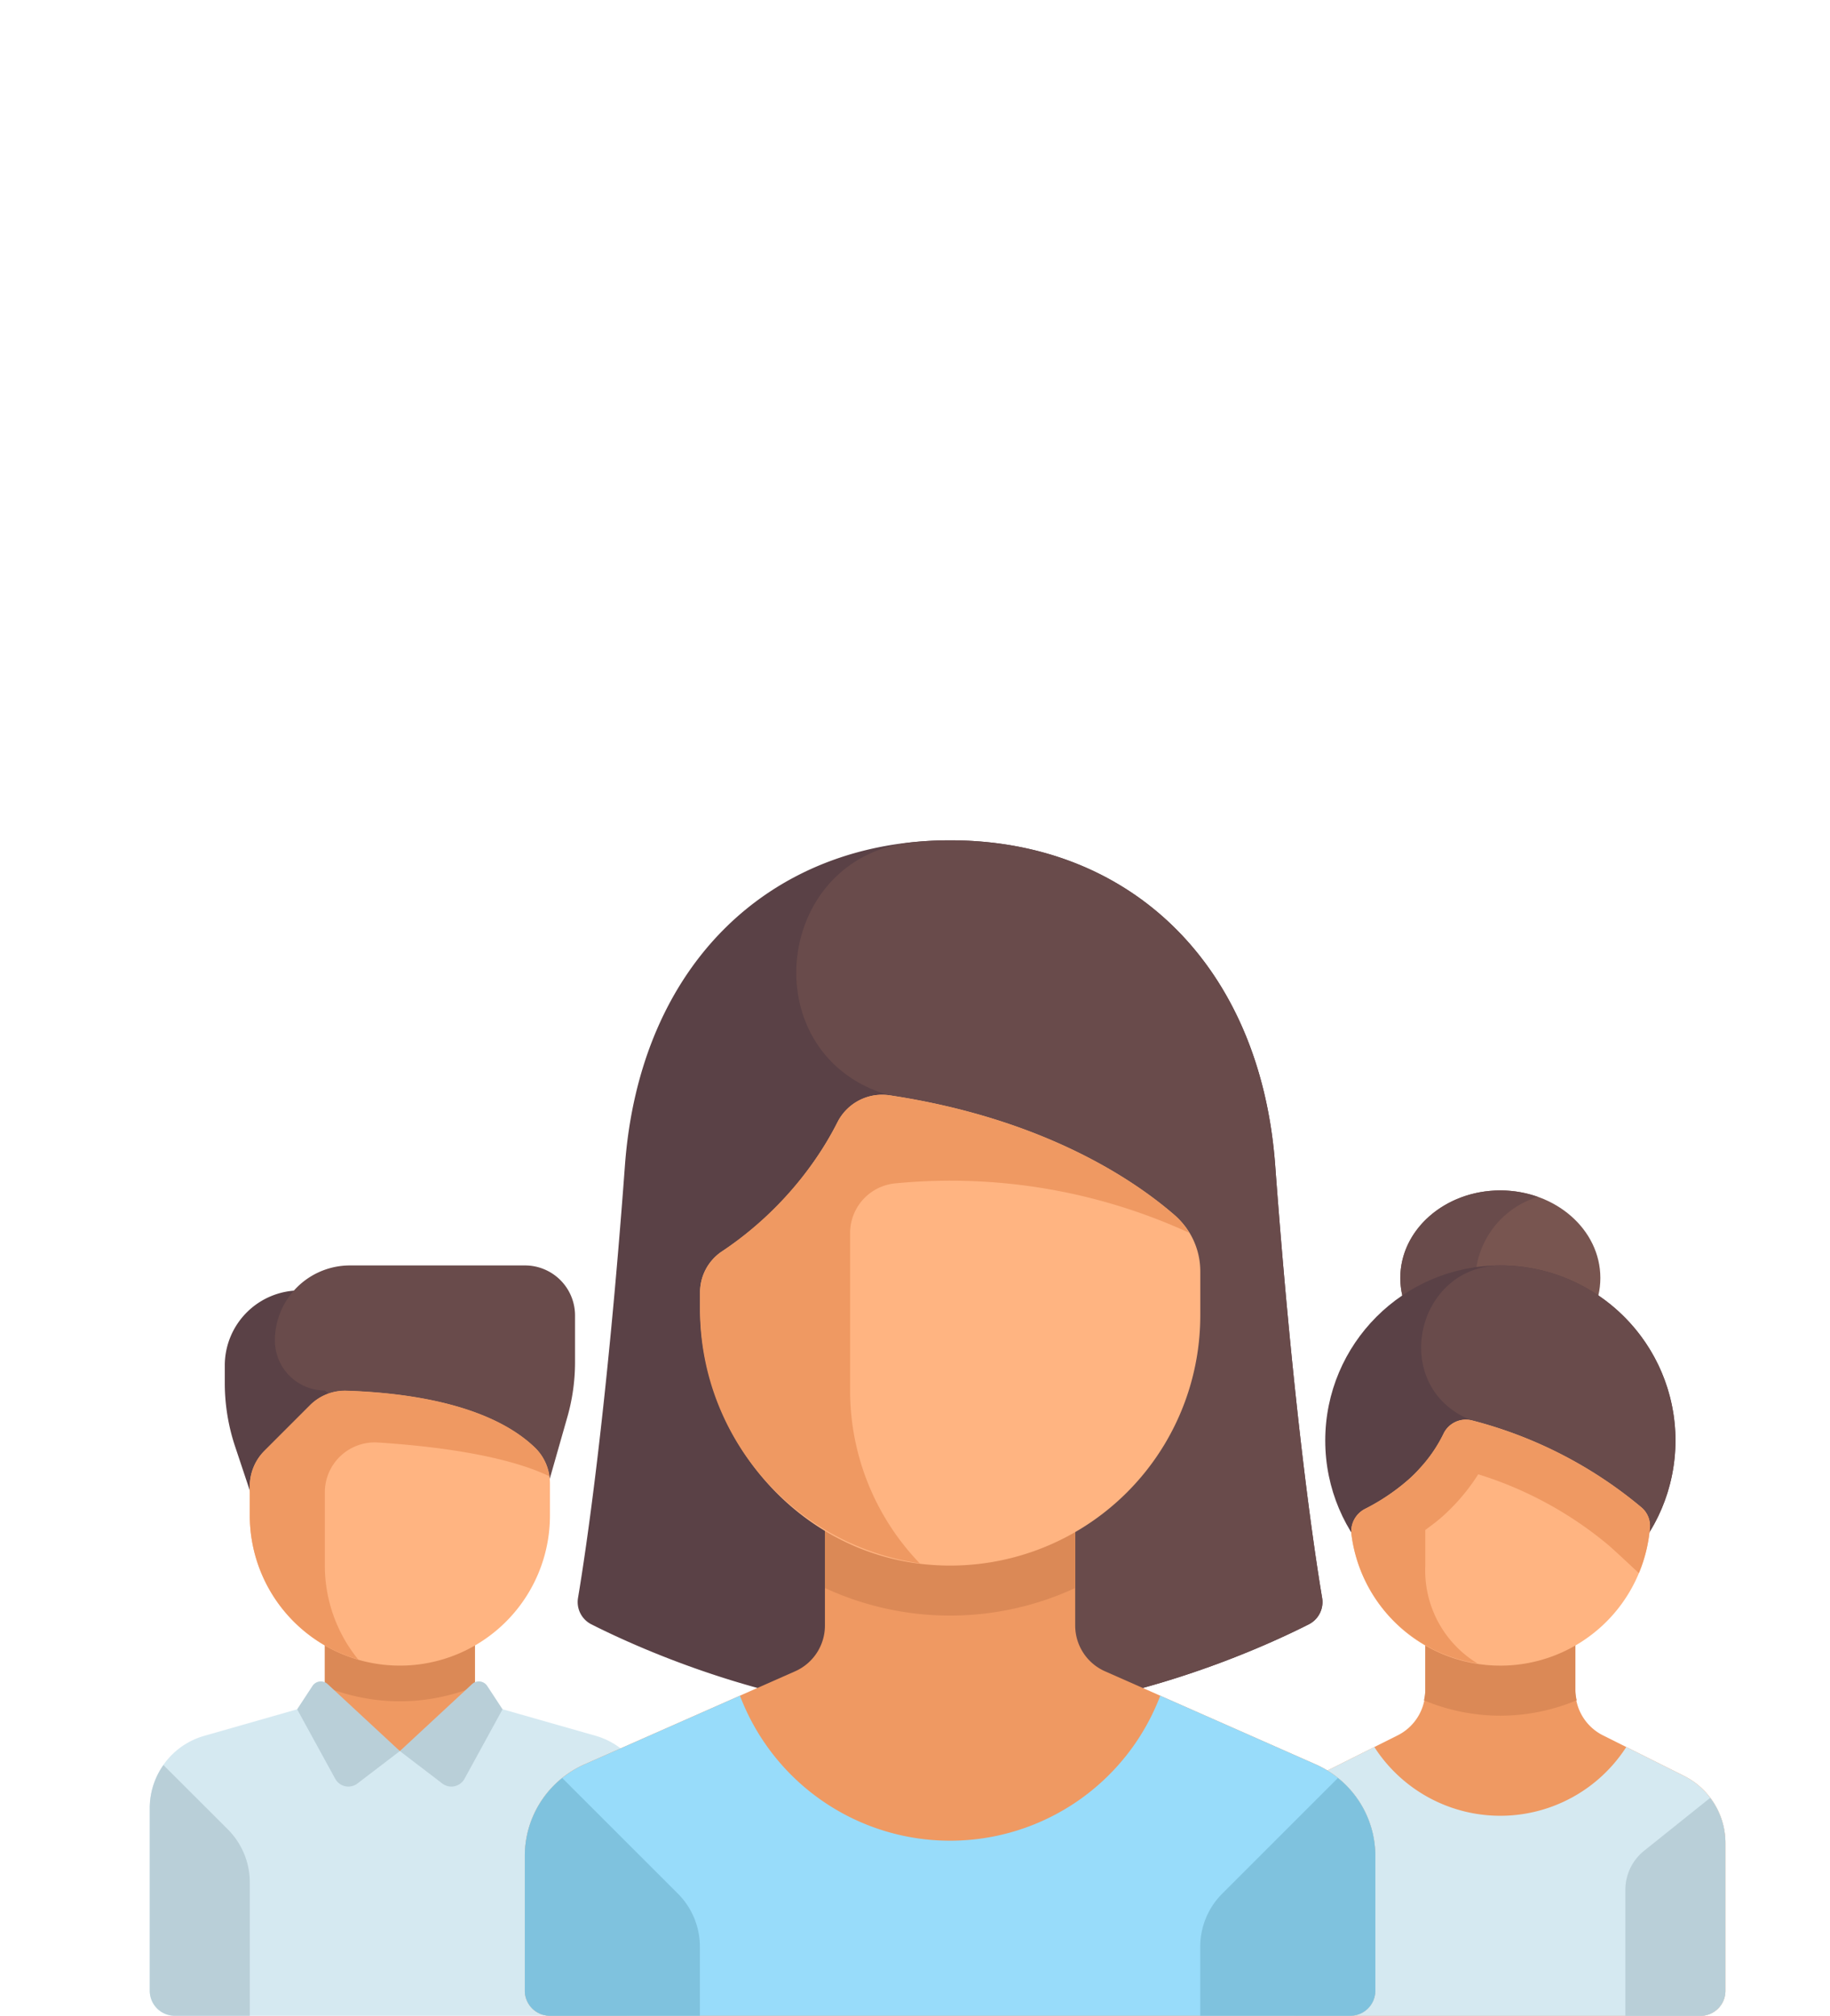 <svg xmlns="http://www.w3.org/2000/svg" xmlns:xlink="http://www.w3.org/1999/xlink" width="97.755" height="107.675" viewBox="0 0 97.755 107.675">
  <defs>
    <clipPath id="clip-path">
      <path id="Контур_2420" data-name="Контур 2420" d="M192.934,0l-4.517,9.758-10.816.412,9.171,8.171-2.939,9.935,9.1-5.291,9.18,5.291L199.88,18.046l7.407-7.877L197.234,9.64Z" transform="translate(-177.6 0.001)" fill="#98dcfa"/>
    </clipPath>
    <clipPath id="clip-path-2">
      <path id="Контур_2421" data-name="Контур 2421" d="M15.334,0,10.816,9.757,0,10.169,9.171,18.34,6.231,28.275l9.1-5.291,9.179,5.291L22.28,18.046l7.407-7.877L19.634,9.64Z" transform="translate(0 0.001)" fill="#98dcfa"/>
    </clipPath>
    <clipPath id="clip-path-3">
      <path id="Контур_2422" data-name="Контур 2422" d="M370.816,0,366.3,9.757l-10.817.412,9.171,8.171-2.939,9.935,9.1-5.291L380,28.275l-2.234-10.229,7.407-7.877L375.116,9.64Z" transform="translate(-355.482 0.001)" fill="#98dcfa"/>
    </clipPath>
  </defs>
  <g id="Сгруппировать_1513" data-name="Сгруппировать 1513" transform="translate(-14.641 48.863)">
    <g id="Сгруппировать_1506" data-name="Сгруппировать 1506" transform="translate(-329.359 -4329.891)" opacity="0">
      <g id="Сгруппировать_1512" data-name="Сгруппировать 1512" transform="translate(348 4297.635)">
        <g id="Сгруппировать_1507" data-name="Сгруппировать 1507" transform="translate(29.219)">
          <g id="Сгруппировать_1506-2" data-name="Сгруппировать 1506" clip-path="url(#clip-path)">
            <rect id="Прямоугольник_264" data-name="Прямоугольник 264" width="40.986" height="40.986" transform="translate(-14.138 14.138) rotate(-45)" fill="#98dcfa"/>
          </g>
        </g>
        <g id="Сгруппировать_1509" data-name="Сгруппировать 1509">
          <g id="Сгруппировать_1508" data-name="Сгруппировать 1508" clip-path="url(#clip-path-2)">
            <rect id="Прямоугольник_265" data-name="Прямоугольник 265" width="40.986" height="40.986" transform="translate(-14.138 14.138) rotate(-45)" fill="#98dcfa"/>
          </g>
        </g>
        <g id="Сгруппировать_1511" data-name="Сгруппировать 1511" transform="translate(58.484)">
          <g id="Сгруппировать_1510" data-name="Сгруппировать 1510" clip-path="url(#clip-path-3)">
            <rect id="Прямоугольник_266" data-name="Прямоугольник 266" width="40.986" height="40.986" transform="translate(-14.138 14.138) rotate(-45)" fill="#98dcfa"/>
          </g>
        </g>
      </g>
      <g id="stars" transform="translate(344 4281.027)" opacity="0">
        <g id="Layer_1" transform="translate(0)">
          <path id="Контур_2419" data-name="Контур 2419" d="M34.138,22.608a2.111,2.111,0,0,0,.707,2.332l6.3,5-2.12,7.693a2.113,2.113,0,0,0,.821,2.295,2.183,2.183,0,0,0,2.464.056l6.78-4.364,6.78,4.364a2.125,2.125,0,0,0,1.184.357,2.246,2.246,0,0,0,1.28-.414,2.113,2.113,0,0,0,.821-2.295l-2.12-7.693,6.3-5a2.1,2.1,0,0,0,.707-2.332A2.146,2.146,0,0,0,62.1,21.141l-8.079-.395L51.155,13.3a2.143,2.143,0,0,0-2.024-1.373A2.17,2.17,0,0,0,47.106,13.3l-2.865,7.448-8.079.395A2.15,2.15,0,0,0,34.2,22.608h-.057ZM44.91,23.736a2.176,2.176,0,0,0,1.929-1.373l2.254-5.831,2.254,5.831a2.176,2.176,0,0,0,1.929,1.373l6.341.3-4.946,3.912a2.108,2.108,0,0,0-.726,2.219L55.6,36.187,50.3,32.764a2.287,2.287,0,0,0-1.184-.357,2.125,2.125,0,0,0-1.184.357l-5.309,3.423,1.662-6.019a2.1,2.1,0,0,0-.726-2.219l-4.946-3.912,6.341-.3Zm2.636-16.7V1.5a1.528,1.528,0,0,1,3.056,0v5.53a1.528,1.528,0,0,1-3.056,0Zm9.3,8.915a1.48,1.48,0,0,1,.115-2.125l6.245-5.548a1.535,1.535,0,0,1,2.158.113,1.48,1.48,0,0,1-.115,2.125L59,16.062a1.5,1.5,0,0,1-1.031.395,1.579,1.579,0,0,1-1.127-.489ZM32.782,8.388a1.552,1.552,0,0,1,2.158-.113l6.245,5.548a1.508,1.508,0,0,1-2.044,2.219L32.9,10.5a1.5,1.5,0,0,1-.115-2.125ZM68.668,24.94l6.3,5-2.12,7.693a2.113,2.113,0,0,0,.821,2.295,2.183,2.183,0,0,0,2.464.056l6.78-4.364,6.78,4.364a2.125,2.125,0,0,0,1.184.357,2.246,2.246,0,0,0,1.28-.414,2.113,2.113,0,0,0,.821-2.295l-2.12-7.693,6.3-5a2.1,2.1,0,0,0,.707-2.332,2.146,2.146,0,0,0-1.948-1.467l-8.079-.395L84.978,13.3a2.143,2.143,0,0,0-2.024-1.373A2.17,2.17,0,0,0,80.929,13.3l-2.865,7.448-8.079.395a2.15,2.15,0,0,0-1.967,1.467,2.111,2.111,0,0,0,.707,2.332h-.057Zm10.065-1.2a2.176,2.176,0,0,0,1.929-1.373l2.254-5.831,2.254,5.831A2.176,2.176,0,0,0,87.1,23.736l6.341.3-4.946,3.912a2.108,2.108,0,0,0-.726,2.219l1.662,6.019-5.309-3.423a2.287,2.287,0,0,0-1.184-.357,2.126,2.126,0,0,0-1.184.357l-5.309,3.423L78.1,30.168a2.1,2.1,0,0,0-.726-2.219l-4.946-3.912,6.341-.3ZM.984,24.94l6.3,5-2.12,7.693a2.113,2.113,0,0,0,.821,2.295,2.183,2.183,0,0,0,2.464.056l6.78-4.364,6.78,4.364a2.125,2.125,0,0,0,1.184.357,2.246,2.246,0,0,0,1.28-.414,2.113,2.113,0,0,0,.821-2.295l-2.12-7.693,6.3-5a2.1,2.1,0,0,0,.707-2.332,2.146,2.146,0,0,0-1.948-1.467l-8.079-.395L17.294,13.3a2.143,2.143,0,0,0-2.024-1.373A2.17,2.17,0,0,0,13.245,13.3L10.38,20.746,2.3,21.141A2.15,2.15,0,0,0,.334,22.608a2.111,2.111,0,0,0,.707,2.332H.984Zm10.084-1.2A2.176,2.176,0,0,0,13,22.363l2.254-5.831L17.5,22.363a2.176,2.176,0,0,0,1.929,1.373l6.341.3-4.946,3.912a2.108,2.108,0,0,0-.726,2.219l1.662,6.019-5.309-3.423a2.287,2.287,0,0,0-1.184-.357,2.125,2.125,0,0,0-1.184.357L8.776,36.187l1.662-6.019a2.1,2.1,0,0,0-.726-2.219L4.765,24.037l6.341-.3Z" transform="translate(-0.224 0)" fill="#002032"/>
        </g>
      </g>
    </g>
    <g id="team_1_" data-name="team (1)" transform="translate(22.641 -68.995)">
      <ellipse id="Эллипс_145" data-name="Эллипс 145" cx="5.344" cy="4.676" rx="5.344" ry="4.676" transform="translate(66.8 83.72)" fill="#785550"/>
      <path id="Контур_2459" data-name="Контур 2459" d="M410.357,183.47a4.723,4.723,0,0,1,3.34-4.329,5.981,5.981,0,0,0-2-.347c-2.951,0-5.344,2.094-5.344,4.676s2.393,4.676,5.344,4.676a5.981,5.981,0,0,0,2-.347A4.723,4.723,0,0,1,410.357,183.47Z" transform="translate(-339.549 -95.075)" fill="#694b4b"/>
      <path id="Контур_2460" data-name="Контур 2460" d="M387.546,325.513l-4.323-2.162a2.672,2.672,0,0,1-1.477-2.39v-4.008H373.73v4.008a2.672,2.672,0,0,1-1.477,2.39l-4.323,2.162a4.008,4.008,0,0,0-2.215,3.585v7.9a1.336,1.336,0,0,0,1.336,1.336h21.376a1.336,1.336,0,0,0,1.336-1.336v-7.9A4.008,4.008,0,0,0,387.546,325.513Z" transform="translate(-305.594 -210.522)" fill="#ef9962"/>
      <path id="Контур_2461" data-name="Контур 2461" d="M418.116,322.3a10.56,10.56,0,0,0,4.08-.824,2.625,2.625,0,0,1-.072-.511v-4.008h-8.016v4.008a2.632,2.632,0,0,1-.072.514A10.616,10.616,0,0,0,418.116,322.3Z" transform="translate(-345.972 -210.522)" fill="#db8956"/>
      <path id="Контур_2462" data-name="Контур 2462" d="M387.546,361.194l-3.08-1.54a8,8,0,0,1-13.457,0l-3.08,1.54a4.008,4.008,0,0,0-2.216,3.585v7.9a1.336,1.336,0,0,0,1.336,1.336h21.376a1.336,1.336,0,0,0,1.336-1.336v-7.9A4.008,4.008,0,0,0,387.546,361.194Z" transform="translate(-305.594 -246.203)" fill="#d5e9f1"/>
      <circle id="Эллипс_146" data-name="Эллипс 146" cx="9.352" cy="9.352" r="9.352" transform="translate(62.792 87.727)" fill="#5a4146"/>
      <path id="Контур_2463" data-name="Контур 2463" d="M426.6,211.23a9.373,9.373,0,0,0-7.189-7.826,9.622,9.622,0,0,0-2.017-.229c-4.48-.028-5.977,6.159-1.949,8.121a3.513,3.513,0,0,0,.354.153l4.654,8.426s1.24.085,2.491.123A9.333,9.333,0,0,0,426.6,211.23Z" transform="translate(-345.187 -115.447)" fill="#694b4b"/>
      <path id="Контур_2464" data-name="Контур 2464" d="M398.389,266.411h0a8.017,8.017,0,0,1-7.949-6.978,1.348,1.348,0,0,1,.714-1.389,11.153,11.153,0,0,0,2.365-1.6,7.717,7.717,0,0,0,1.828-2.405,1.322,1.322,0,0,1,1.506-.732,23.017,23.017,0,0,1,9.068,4.646,1.292,1.292,0,0,1,.46,1.074A8.017,8.017,0,0,1,398.389,266.411Z" transform="translate(-326.245 -157.307)" fill="#ffb481"/>
      <path id="Контур_2465" data-name="Контур 2465" d="M405.921,257.954a23.016,23.016,0,0,0-9.068-4.646,1.323,1.323,0,0,0-1.506.732,7.648,7.648,0,0,1-1.221,1.782v0a7.153,7.153,0,0,1-.606.619,11.148,11.148,0,0,1-2.365,1.6,1.348,1.348,0,0,0-.714,1.389,8.006,8.006,0,0,0,6.734,6.866,5.813,5.813,0,0,1-2.793-5.231v-1.9c.3-.224.609-.447.916-.721a10.642,10.642,0,0,0,1.911-2.254,20.176,20.176,0,0,1,6.963,3.789c.253.222.881.8,1.617,1.491a7.956,7.956,0,0,0,.593-2.436A1.292,1.292,0,0,0,405.921,257.954Z" transform="translate(-326.245 -157.307)" fill="#ef9962"/>
      <path id="Контур_2466" data-name="Контур 2466" d="M484.022,376.18a4,4,0,0,1,.814,2.408v7.9a1.336,1.336,0,0,1-1.336,1.336h-4.008v-6.732a2.672,2.672,0,0,1,1-2.086Z" transform="translate(-400.668 -260.012)" fill="#b9cfd8"/>
      <path id="Контур_2467" data-name="Контур 2467" d="M24.381,215.31v.938a10.692,10.692,0,0,0,.548,3.38L27.053,226h4.008V211.3H28.389A4.008,4.008,0,0,0,24.381,215.31Z" transform="translate(-20.373 -122.239)" fill="#5a4146"/>
      <path id="Контур_2468" data-name="Контур 2468" d="M56.256,211.294,54,219.207l-10.688-9.352a2.672,2.672,0,0,1-2.672-2.672h0a4.008,4.008,0,0,1,4.008-4.008H54a2.672,2.672,0,0,1,2.672,2.672v2.511A10.686,10.686,0,0,1,56.256,211.294Z" transform="translate(-33.955 -115.448)" fill="#694b4b"/>
      <rect id="Прямоугольник_268" data-name="Прямоугольник 268" width="8.016" height="5.913" transform="translate(9.352 107.767)" fill="#ef9962"/>
      <path id="Контур_2469" data-name="Контур 2469" d="M56.889,327.533a10.6,10.6,0,0,0,8.016,0v-2.454H56.889Z" transform="translate(-47.537 -217.312)" fill="#db8956"/>
      <path id="Контур_2470" data-name="Контур 2470" d="M23.813,346.637,17.368,344.8l-4.008,2.66-4.008-2.66-6.445,1.842A4.008,4.008,0,0,0,0,350.49v9.768a1.336,1.336,0,0,0,1.336,1.336H25.384a1.336,1.336,0,0,0,1.336-1.336V350.49A4.008,4.008,0,0,0,23.813,346.637Z" transform="translate(0 -233.787)" fill="#d5e9f1"/>
      <path id="Контур_2472" data-name="Контур 2472" d="M40.524,258.589h0a8.016,8.016,0,0,1-8.016-8.016v-1.565a2.671,2.671,0,0,1,.783-1.889l2.423-2.423a2.641,2.641,0,0,1,1.94-.785c4.271.135,8.051,1.05,10.117,3.068a2.637,2.637,0,0,1,.77,1.892v1.7A8.016,8.016,0,0,1,40.524,258.589Z" transform="translate(-27.164 -149.486)" fill="#ffb481"/>
      <path id="Контур_2473" data-name="Контур 2473" d="M36.516,249.338a2.667,2.667,0,0,1,2.832-2.668c2.7.172,6.7.623,9.155,1.8a2.584,2.584,0,0,0-.733-1.5c-2.066-2.018-5.847-2.933-10.117-3.068h0a2.641,2.641,0,0,0-1.939.785l-2.423,2.423a2.672,2.672,0,0,0-.783,1.89v1.565a8.014,8.014,0,0,0,5.795,7.7,7.95,7.95,0,0,1-1.787-5.025Z" transform="translate(-27.164 -149.485)" fill="#ef9962"/>
      <path id="Контур_2474" data-name="Контур 2474" d="M5.344,371.769a4.008,4.008,0,0,0-1.174-2.834L.731,365.5A3.992,3.992,0,0,0,0,367.788v9.768a1.336,1.336,0,0,0,1.336,1.336H5.344Z" transform="translate(0 -251.085)" fill="#b9cfd8"/>
      <g id="Сгруппировать_1541" data-name="Сгруппировать 1541" transform="translate(7.874 109.947)">
        <path id="Контур_2476" data-name="Контур 2476" d="M53.387,342.062l-2.264,1.73a.8.8,0,0,1-1.19-.252L47.9,339.83l.818-1.247a.534.534,0,0,1,.81-.1Z" transform="translate(-47.901 -338.341)" fill="#b9cfd8"/>
        <path id="Контур_2477" data-name="Контур 2477" d="M81.27,342.062l2.264,1.73a.8.8,0,0,0,1.19-.252l2.031-3.71-.818-1.247a.534.534,0,0,0-.81-.1Z" transform="translate(-75.784 -338.341)" fill="#b9cfd8"/>
      </g>
      <path id="Контур_2478" data-name="Контур 2478" d="M158.949,111.775c8.741,0,16.588-3.574,19.157-4.876a1.332,1.332,0,0,0,.716-1.413c-.415-2.477-1.531-9.9-2.506-23.1-.793-10.742-7.776-17.368-17.368-17.368s-16.575,6.626-17.368,17.368c-.975,13.205-2.091,20.626-2.506,23.1a1.333,1.333,0,0,0,.716,1.413C142.362,108.2,150.209,111.775,158.949,111.775Z" transform="translate(-116.197)" fill="#5a4146"/>
      <path id="Контур_2479" data-name="Контур 2479" d="M237.464,106.9a1.333,1.333,0,0,0,.716-1.413c-.415-2.477-1.531-9.9-2.506-23.1-.793-10.742-7.776-17.368-17.368-17.368q-1.008,0-1.977.1c-7.467.744-8.588,11.288-1.411,13.479.114.035.178.051.178.051l2.671,33.119.01.009C226.729,111.921,234.843,108.228,237.464,106.9Z" transform="translate(-175.555 -0.001)" fill="#694b4b"/>
      <path id="Контур_2480" data-name="Контур 2480" d="M121.9,309.828v-7.206a5.344,5.344,0,0,1,3.185-4.888l11.254-4.971a2.672,2.672,0,0,0,1.592-2.444v-5.874H151.3v5.874a2.672,2.672,0,0,0,1.592,2.444l11.255,4.971a5.344,5.344,0,0,1,3.185,4.888v7.206a1.336,1.336,0,0,1-1.336,1.336H123.241A1.336,1.336,0,0,1,121.9,309.828Z" transform="translate(-101.865 -183.357)" fill="#ef9962"/>
      <path id="Контур_2481" data-name="Контур 2481" d="M164.143,346.647l-8.3-3.666a12.008,12.008,0,0,1-22.452,0l-8.3,3.666a5.344,5.344,0,0,0-3.185,4.888v7.206a1.336,1.336,0,0,0,1.336,1.336h42.752a1.336,1.336,0,0,0,1.336-1.336v-7.206A5.344,5.344,0,0,0,164.143,346.647Z" transform="translate(-101.864 -232.271)" fill="#98dcfa"/>
      <path id="Контур_2482" data-name="Контур 2482" d="M219.429,288.316a15.9,15.9,0,0,0,13.36,0v-3.872h-13.36v3.872Z" transform="translate(-183.357 -183.357)" fill="#db8956"/>
      <path id="Контур_2483" data-name="Контур 2483" d="M204.166,154.168c-2.145-1.866-6.962-5.165-15.223-6.414a2.671,2.671,0,0,0-2.8,1.428,18.26,18.26,0,0,1-6.23,6.943,2.618,2.618,0,0,0-1.115,2.169v.758c0,7.116,5.37,13.329,12.471,13.789a13.361,13.361,0,0,0,14.249-13.331v-2.344A3.963,3.963,0,0,0,204.166,154.168Z" transform="translate(-149.401 -69.111)" fill="#ffb481"/>
      <path id="Контур_2484" data-name="Контур 2484" d="M204.913,155.089a3.833,3.833,0,0,0-.748-.921c-2.145-1.866-6.962-5.165-15.223-6.414a2.672,2.672,0,0,0-2.805,1.428,15.5,15.5,0,0,1-.806,1.423,18.882,18.882,0,0,1-5.4,5.506,2.644,2.644,0,0,0-1.136,2.184v.758a13.7,13.7,0,0,0,11.739,13.7,13.3,13.3,0,0,1-3.723-9.238v-8.4a2.667,2.667,0,0,1,2.4-2.66A30.587,30.587,0,0,1,204.913,155.089Z" transform="translate(-149.4 -69.111)" fill="#ef9962"/>
      <g id="Сгруппировать_1542" data-name="Сгруппировать 1542" transform="translate(20.04 115.109)">
        <path id="Контур_2485" data-name="Контур 2485" d="M123.9,369.742a5.337,5.337,0,0,0-2,4.156V381.1a1.336,1.336,0,0,0,1.336,1.336h8.016v-3.684a4.008,4.008,0,0,0-1.174-2.834Z" transform="translate(-121.905 -369.742)" fill="#7fc2de"/>
        <path id="Контур_2486" data-name="Контур 2486" d="M348.687,369.742a5.337,5.337,0,0,1,2,4.156V381.1a1.336,1.336,0,0,1-1.336,1.336h-8.016v-3.684a4.008,4.008,0,0,1,1.174-2.834Z" transform="translate(-305.261 -369.742)" fill="#7fc2de"/>
      </g>
    </g>
  </g>
</svg>
